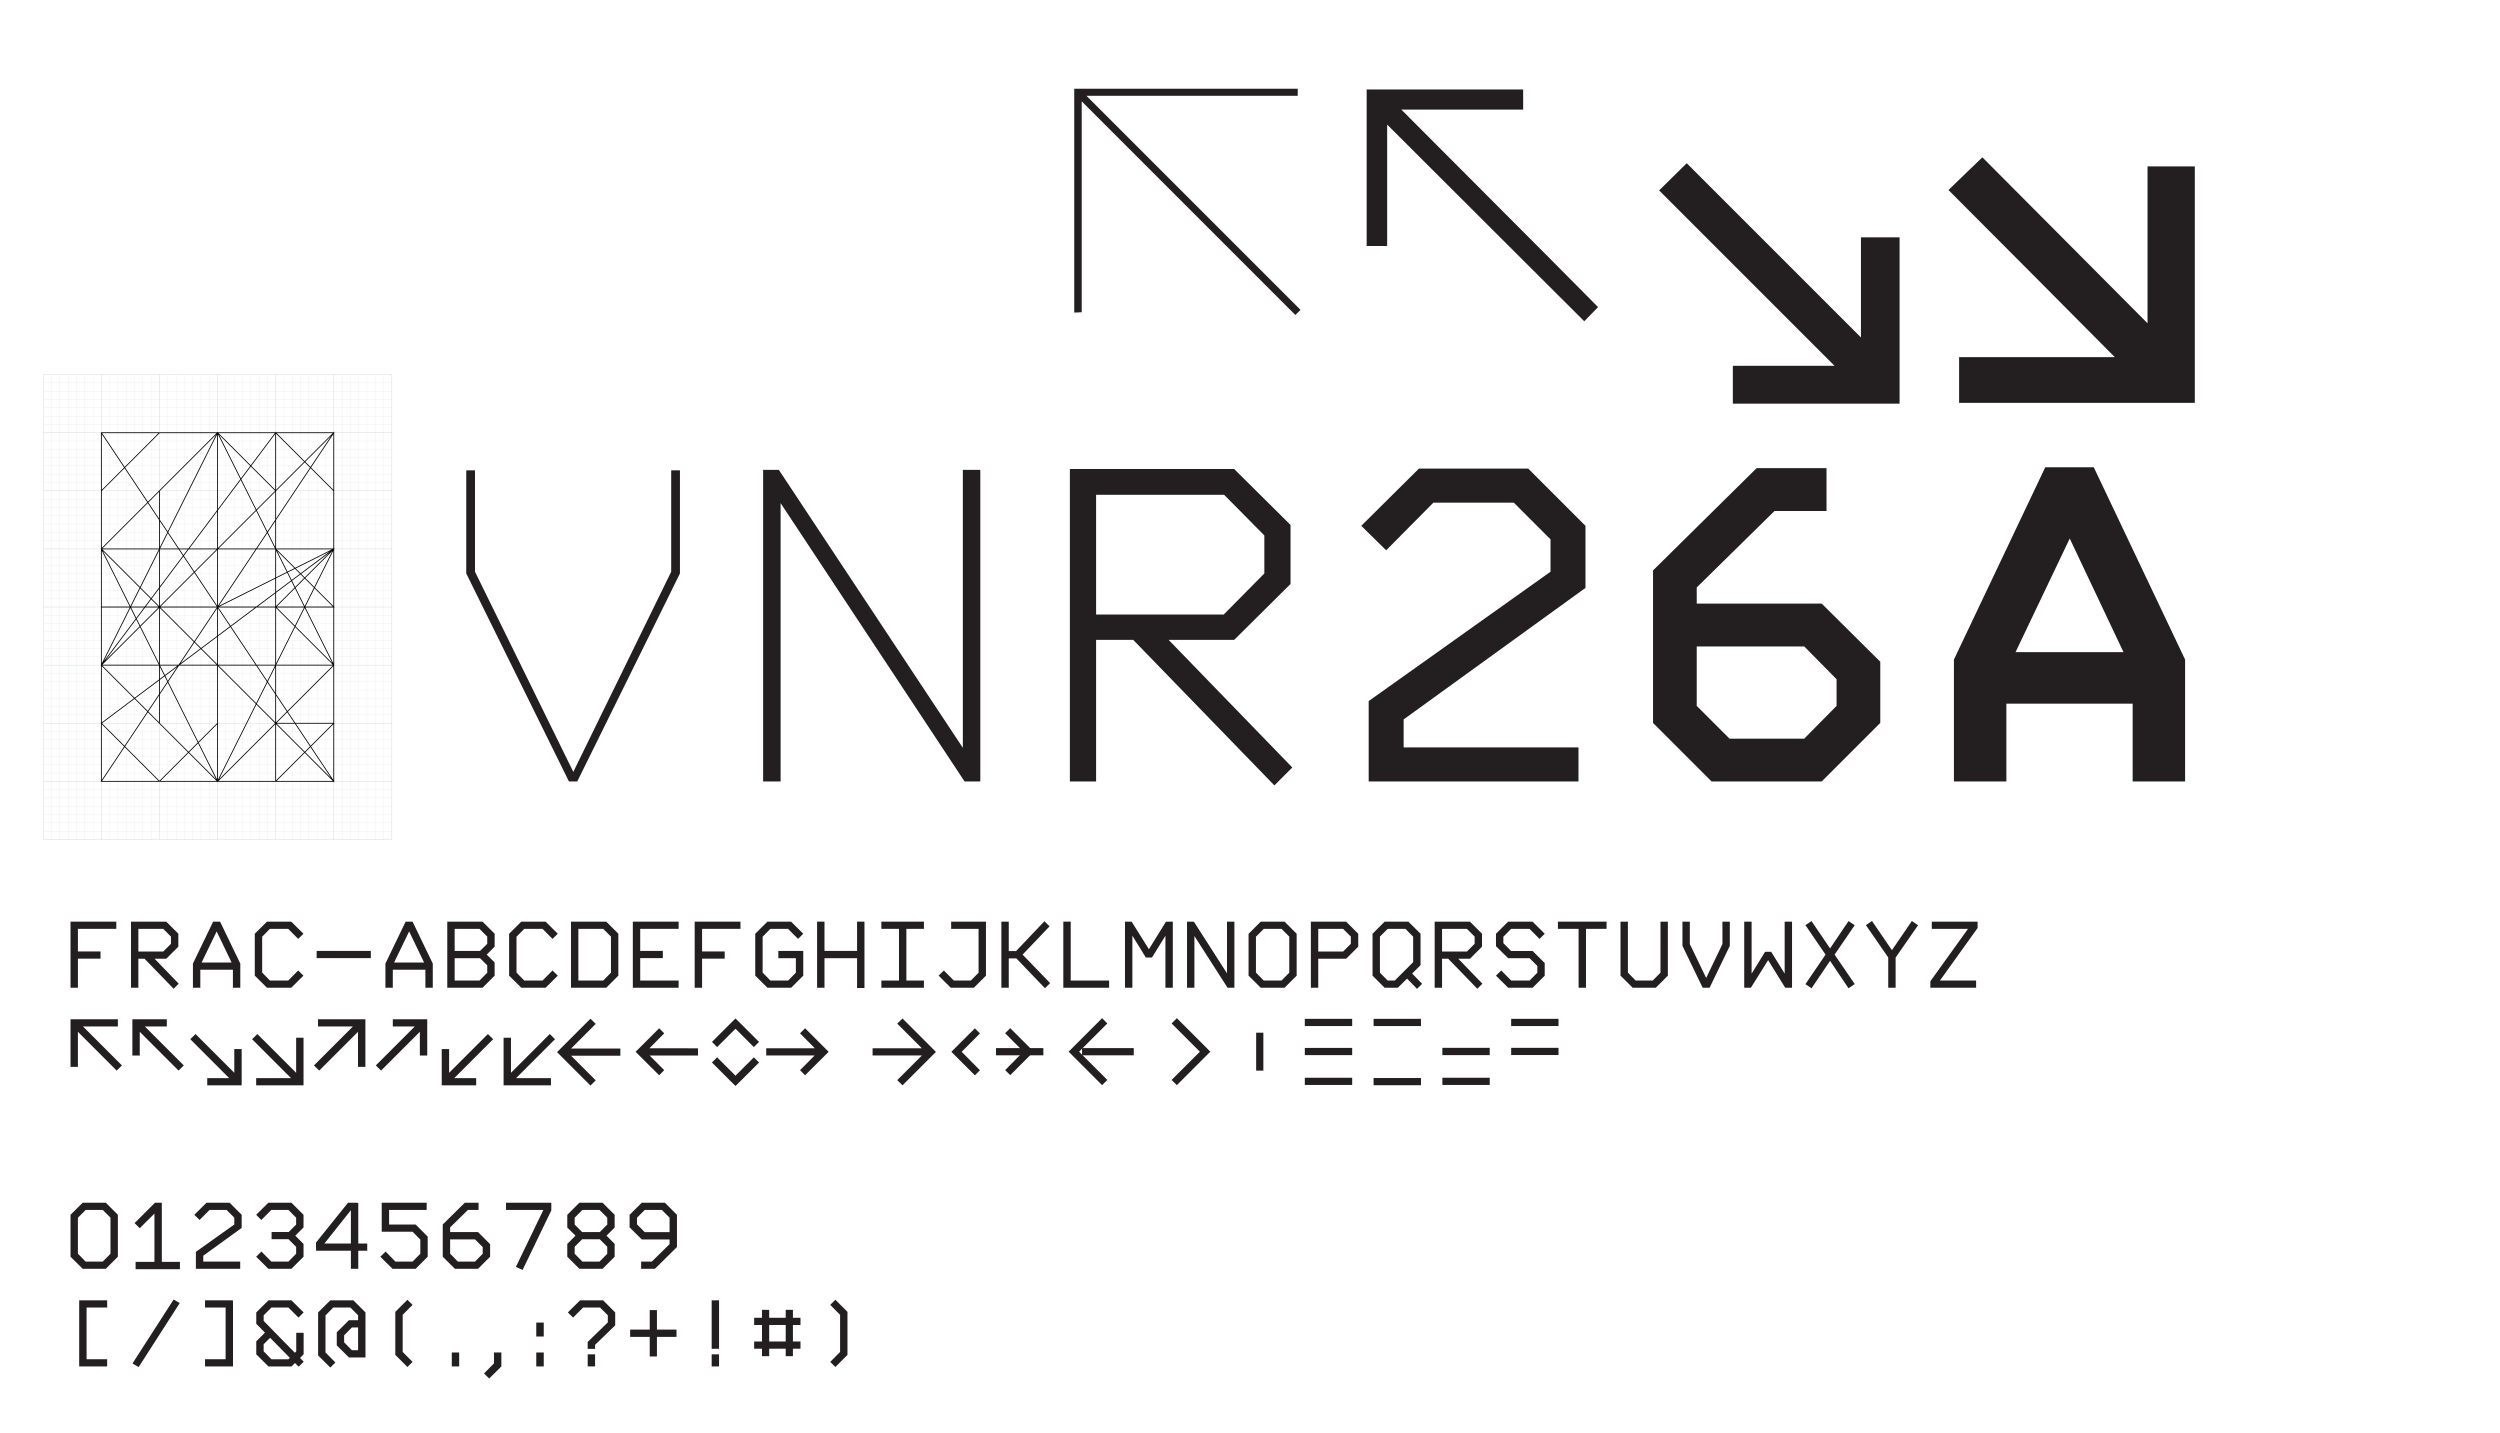 <?xml version="1.0" encoding="utf-8"?>
<!-- Generator: Adobe Illustrator 16.0.0, SVG Export Plug-In . SVG Version: 6.00 Build 0)  -->
<!DOCTYPE svg PUBLIC "-//W3C//DTD SVG 1.1//EN" "http://www.w3.org/Graphics/SVG/1.1/DTD/svg11.dtd">
<svg version="1.1" xmlns="http://www.w3.org/2000/svg" xmlns:xlink="http://www.w3.org/1999/xlink" x="0px" y="0px"
	 width="697.89px" height="399.969px" viewBox="0 0 697.89 399.969" enable-background="new 0 0 697.89 399.969"
	 xml:space="preserve">
<g id="Layer_2">
	<rect fill="#FFFFFF" width="697.89" height="399.969"/>
</g>
<g id="Layer_1">
	<g>
		<path fill="#231F20" d="M187.369,131.297h2.44v28.789l-28.667,58.066h-2.318l-28.667-58.066v-28.789h2.439v28.301l27.447,55.871
			l27.325-55.871V131.297z"/>
	</g>
	<g>
		<path fill="#231F20" d="M268.782,131.175h4.879v86.978h-4.392l-51.357-77.707v77.707h-4.879v-86.978h4.392l51.357,77.585V131.175z
			"/>
	</g>
	<g>
		<path fill="#231F20" d="M355.752,219.251l-39.401-40.623h-10.369v39.524h-7.319v-87.221h45.866l15.736,15.615v16.468
			l-15.736,15.614h-18.297l34.521,35.621L355.752,219.251z M305.982,138.128v33.425h35.62l11.345-11.467v-10.613l-11.222-11.345
			H305.982z"/>
	</g>
	<g>
		<path fill="#231F20" d="M442.596,146.789v17.323l-50.762,36.718v7.808h48.809v9.515h-58.566v-22.446l50.76-36.108v-9.027
			l-10.248-10.247h-22.459l-13.174,13.296l-6.953-6.832l16.102-15.98h30.512L442.596,146.789z"/>
	</g>
	<g>
		<path fill="#231F20" d="M508.543,168.503l16.346,16.225v17.079l-16.346,16.346h-30.74l-16.346-16.346v-42.574l28.91-28.545h19.518
			v11.955h-14.516l-21.715,21.348v4.513H508.543z M473.654,197.049l9.15,9.148h20.859l9.027-9.148v-7.441l-9.027-9.149h-30.01
			V197.049z"/>
	</g>
	<g>
		<path fill="#231F20" d="M584.487,130.443l25.496,53.675v34.034h-14.639v-21.713h-35.254v21.713H545.45v-34.034l25.496-53.675
			H584.487z M592.782,182.044l-15.004-31.717l-15.127,31.717H592.782z"/>
	</g>
	<line fill="none" stroke="#D1D3D4" stroke-width="0.113" x1="109.399" y1="104.574" x2="12.073" y2="104.574"/>
	<path fill="none" stroke="#D1D3D4" stroke-width="0.045" d="M12.073,118.478h97.326 M12.073,116.16h97.326 M12.073,113.843h97.326
		 M12.073,111.526h97.326 M12.073,109.208h97.326 M12.073,106.891h97.326"/>
	<line fill="none" stroke="#D1D3D4" stroke-width="0.113" x1="12.073" y1="120.794" x2="109.399" y2="120.794"/>
	<path fill="none" stroke="#D1D3D4" stroke-width="0.045" d="M12.073,134.698h97.326 M12.073,132.38h97.326 M12.073,130.063h97.326
		 M12.073,127.746h97.326 M12.073,125.428h97.326 M12.073,123.111h97.326"/>
	<line fill="none" stroke="#D1D3D4" stroke-width="0.113" x1="12.073" y1="137.014" x2="109.399" y2="137.014"/>
	<path fill="none" stroke="#D1D3D4" stroke-width="0.045" d="M12.073,150.917h97.326 M12.073,148.601h97.326 M12.073,146.283h97.326
		 M12.073,143.965h97.326 M12.073,141.649h97.326 M12.073,139.332h97.326"/>
	<line fill="none" stroke="#D1D3D4" stroke-width="0.113" x1="12.073" y1="153.234" x2="109.399" y2="153.234"/>
	<path fill="none" stroke="#D1D3D4" stroke-width="0.045" d="M12.073,167.137h97.326 M12.073,164.82h97.326 M12.073,162.504h97.326
		 M12.073,160.186h97.326 M12.073,157.869h97.326 M12.073,155.553h97.326"/>
	<line fill="none" stroke="#D1D3D4" stroke-width="0.113" x1="12.073" y1="169.455" x2="109.399" y2="169.455"/>
	<path fill="none" stroke="#D1D3D4" stroke-width="0.045" d="M12.073,183.358h97.326 M12.073,181.04h97.326 M12.073,178.723h97.326
		 M12.073,176.407h97.326 M12.073,174.089h97.326 M12.073,171.771h97.326"/>
	<line fill="none" stroke="#D1D3D4" stroke-width="0.113" x1="12.073" y1="185.674" x2="109.399" y2="185.674"/>
	<path fill="none" stroke="#D1D3D4" stroke-width="0.045" d="M12.073,199.578h97.326 M12.073,197.261h97.326 M12.073,194.943h97.326
		 M12.073,192.626h97.326 M12.073,190.31h97.326 M12.073,187.992h97.326"/>
	<line fill="none" stroke="#D1D3D4" stroke-width="0.113" x1="12.073" y1="201.896" x2="109.399" y2="201.896"/>
	<path fill="none" stroke="#D1D3D4" stroke-width="0.045" d="M12.073,215.798h97.326 M12.073,213.481h97.326 M12.073,211.164h97.326
		 M12.073,208.846h97.326 M12.073,206.528h97.326 M12.073,204.212h97.326"/>
	<line fill="none" stroke="#D1D3D4" stroke-width="0.113" x1="12.073" y1="218.114" x2="109.399" y2="218.114"/>
	<path fill="none" stroke="#D1D3D4" stroke-width="0.045" d="M12.073,232.033h97.326 M12.073,229.717h97.326 M12.073,227.399h97.326
		 M12.073,225.074h97.326 M12.073,222.748h97.326 M12.073,220.432h97.326"/>
	<path fill="none" stroke="#D1D3D4" stroke-width="0.113" d="M12.073,104.574v129.784 M12.073,234.35h97.326"/>
	<path fill="none" stroke="#D1D3D4" stroke-width="0.045" d="M25.976,104.574v129.784 M23.659,104.574v129.784 M21.343,104.574
		v129.784 M19.024,104.574v129.784 M16.708,104.574v129.784 M14.391,104.574v129.784"/>
	<line fill="none" stroke="#D1D3D4" stroke-width="0.113" x1="28.293" y1="104.574" x2="28.293" y2="234.358"/>
	<path fill="none" stroke="#D1D3D4" stroke-width="0.045" d="M42.197,104.574v129.784 M39.88,104.574v129.784 M37.563,104.574
		v129.784 M35.244,104.574v129.784 M32.928,104.574v129.784 M30.611,104.574v129.784"/>
	<line fill="none" stroke="#D1D3D4" stroke-width="0.113" x1="44.514" y1="104.574" x2="44.514" y2="234.358"/>
	<path fill="none" stroke="#D1D3D4" stroke-width="0.045" d="M58.416,104.574v129.784 M56.099,104.574v129.784 M53.783,104.574
		v129.784 M51.465,104.574v129.784 M49.149,104.574v129.784 M46.832,104.574v129.784"/>
	<line fill="none" stroke="#D1D3D4" stroke-width="0.113" x1="60.734" y1="104.574" x2="60.734" y2="234.358"/>
	<path fill="none" stroke="#D1D3D4" stroke-width="0.045" d="M74.638,104.574v129.784 M72.32,104.574v129.784 M70.003,104.574
		v129.784 M67.686,104.574v129.784 M65.368,104.574v129.784 M63.051,104.574v129.784"/>
	<line fill="none" stroke="#D1D3D4" stroke-width="0.113" x1="76.954" y1="104.574" x2="76.954" y2="234.358"/>
	<path fill="none" stroke="#D1D3D4" stroke-width="0.045" d="M90.856,104.574v129.784 M88.539,104.574v129.784 M86.223,104.574
		v129.784 M83.904,104.574v129.784 M81.589,104.574v129.784 M79.271,104.574v129.784"/>
	<line fill="none" stroke="#D1D3D4" stroke-width="0.113" x1="93.174" y1="104.574" x2="93.174" y2="234.358"/>
	<path fill="none" stroke="#D1D3D4" stroke-width="0.045" d="M107.077,104.574v129.784 M104.759,104.574v129.784 M102.442,104.574
		v129.784 M100.125,104.574v129.784 M97.809,104.574v129.784 M95.491,104.574v129.784"/>
	<line fill="none" stroke="#D1D3D4" stroke-width="0.113" x1="109.393" y1="104.574" x2="109.393" y2="234.358"/>
	<path fill="none" stroke="#000000" stroke-width="0.226" d="M76.956,137.016l-16.221-16.221 M44.516,137.016v64.883
		 M93.177,153.237l-32.441,16.221l32.441,48.662v-32.442l-32.441-64.882l-32.441,64.882l48.662-64.882v97.324 M60.735,201.899
		l-16.219,16.22 M93.177,120.795l-48.661,48.662l48.661,48.662l-16.221-16.22h16.221 M76.956,153.237h16.221l-64.883,48.663
		 M28.294,120.795l32.441,48.662l32.441-48.662v64.882l-32.441,32.442v-97.324l-32.441,32.441l16.222,16.221H28.294 M60.735,218.119
		l-32.441-32.442 M28.294,153.237h48.662l16.221,16.221H76.956 M76.956,169.458l16.221,16.22v16.222l-16.221,16.22h-32.44
		l-16.222-16.22v-16.222l16.222-16.22h16.219H76.956l16.221-16.221v-16.221 M28.294,153.237v-16.221l16.222-16.221h32.44
		l16.221,16.221 M28.294,201.899v16.22h64.883H28.294l64.883-97.324H28.294v32.441v32.44h64.883v-32.44l-32.441,64.882
		l-32.441-64.882"/>
	<g>
		<path fill="#231F20" d="M32.468,259.292H21.747v6.313h6.314v2.011h-6.314v8.118h-2.062v-18.453h12.783V259.292z"/>
		<path fill="#231F20" d="M48.472,276.018l-8.118-8.376h-1.727v8.093h-2.062v-18.453h9.845l3.376,3.376v3.608l-3.376,3.376
			l-0.026-0.025v0.025h-3.222l6.727,6.959L48.472,276.018z M38.627,259.292v6.34h6.933l2.165-2.165v-2.01l-2.165-2.165H38.627z"/>
		<path fill="#231F20" d="M67.079,268.982v6.752h-2.062v-5.025h-9.098v5.025h-2.062v-6.752l5.644-11.701h1.933L67.079,268.982z
			 M60.481,260.014l-4.201,8.685h8.376L60.481,260.014z"/>
		<path fill="#231F20" d="M80.454,273.725l2.783-2.81l1.469,1.443l-3.402,3.376h-6.778l-3.402-3.376v-11.701l3.376-3.35v-0.026
			h6.804l3.402,3.376l-1.469,1.443l-2.783-2.809h-5.103l-2.165,2.19v10.025l2.165,2.217H80.454z"/>
		<path fill="#231F20" d="M88.392,267.462v-2.011h15.128v2.011H88.392z"/>
		<path fill="#231F20" d="M120.813,268.982v6.752h-2.062v-5.025h-9.098v5.025h-2.062v-6.752l5.644-11.701h1.933L120.813,268.982z
			 M114.215,260.014l-4.201,8.685h8.376L114.215,260.014z"/>
		<path fill="#231F20" d="M138.08,260.657v3.608l-2.216,2.217l2.216,2.19v3.686l-3.376,3.376l-0.026-0.025v0.025h-9.819v-18.453
			h9.845L138.08,260.657z M133.853,259.292h-6.933v6.159h7.087l2.01-1.984v-2.01L133.853,259.292z M133.853,273.725l2.165-2.191
			v-2.036l-2.01-2.01h-7.087v6.237H133.853z"/>
		<path fill="#231F20" d="M151.455,273.725l2.783-2.81l1.469,1.443l-3.402,3.376h-6.778l-3.402-3.376v-11.701l3.376-3.35v-0.026
			h6.804l3.402,3.376l-1.469,1.443l-2.783-2.809h-5.103l-2.165,2.19v10.025l2.165,2.217H151.455z"/>
		<path fill="#231F20" d="M169.238,257.281l3.376,3.376v11.701l-3.376,3.376h-9.845v-18.453H169.238z M161.455,259.292v14.433h6.933
			l2.165-2.191v-10.076l-2.165-2.165H161.455z"/>
		<path fill="#231F20" d="M189.442,259.292h-10.721v6.159h6.314v2.011h-6.314v6.263h10.721v2.01h-12.783v-18.453h12.783V259.292z"/>
		<path fill="#231F20" d="M206.709,259.292h-10.721v6.313h6.314v2.011h-6.314v8.118h-2.062v-18.453h12.783V259.292z"/>
		<path fill="#231F20" d="M217.276,267.487v-2.036h6.958v6.907l-3.376,3.376h-6.624l-3.402-3.376v-11.701l3.376-3.35v-0.026h6.623
			l3.402,3.376l-1.443,1.443l-2.809-2.809h-4.923l-2.165,2.19v10.025l2.165,2.217h4.948l2.165-2.191v-4.046H217.276z"/>
		<path fill="#231F20" d="M239.259,257.281h2.062v18.53h-2.062v-8.324h-9.098v8.247h-2.062v-18.453h2.062v8.17h9.098V257.281z"/>
		<path fill="#231F20" d="M257.917,259.292h-4.897v14.433h4.897v2.01h-11.881v-2.01h4.922v-14.433h-4.922v-2.011h11.881V259.292z"/>
		<path fill="#231F20" d="M265.52,257.281h9.716v15.077l-3.376,3.376h-6.443l-3.402-3.376l1.469-1.443l2.784,2.81h4.742l2.165-2.191
			v-12.241h-7.654V257.281z"/>
		<path fill="#231F20" d="M291.704,275.863l-7.989-8.324h-2.113v8.195h-2.062v-18.453h2.062v8.222h2.036l7.912-8.324l1.443,1.417
			l-7.525,7.887l7.68,7.963L291.704,275.863z"/>
		<path fill="#231F20" d="M298.894,273.725h10.721v2.01h-12.783v-18.453h2.062V273.725z"/>
		<path fill="#231F20" d="M325.491,257.281h1.907v18.453h-2.062v-14.51l-3.763,6.082h-1.701l-3.763-6.107v14.535h-2.062v-18.453
			h1.855l4.819,7.706L325.491,257.281z"/>
		<path fill="#231F20" d="M342.525,257.281h2.062v18.453h-1.907l-9.252-14.433v14.433h-2.062v-18.453h1.907l9.252,14.433V257.281z"
			/>
		<path fill="#231F20" d="M358.592,257.281l3.376,3.376v11.701l-3.376,3.376h-6.649l-3.376-3.351h-0.025v-11.727h0.025l3.376-3.376
			H358.592z M350.603,271.508l2.165,2.217h4.974l2.165-2.191v-10.076l-2.165-2.165h-4.948l-2.19,2.19V271.508z"/>
		<path fill="#231F20" d="M375.781,257.281l3.376,3.376v3.608l-3.376,3.376l-0.026-0.025v0.025h-7.757v8.093h-2.062v-18.453H375.781
			z M374.931,265.632l2.165-2.165v-2.01l-2.165-2.165h-6.933v6.34H374.931z"/>
		<path fill="#231F20" d="M396.991,274.626l-1.418,1.418l-2.783-2.861l-2.577,2.552h-3.686l-3.376-3.376v-11.701l3.376-3.376h6.623
			l3.402,3.376v8.789h-0.025l-2.32,2.319L396.991,274.626z M385.213,271.533l2.165,2.191h1.984l5.129-5.129v-7.113l-2.165-2.19
			h-4.948l-2.165,2.165V271.533z"/>
		<path fill="#231F20" d="M412.402,276.018l-8.118-8.376h-1.727v8.093h-2.062v-18.453h9.845l3.376,3.376v3.608l-3.376,3.376
			l-0.026-0.025v0.025h-3.221l6.727,6.959L412.402,276.018z M402.558,259.292v6.34h6.933l2.165-2.165v-2.01l-2.165-2.165H402.558z"
			/>
		<path fill="#231F20" d="M427.84,265.478l3.351,3.35h0.025v3.531l-3.376,3.376h-6.83l-3.401-3.376l1.469-1.443l2.783,2.81h5.129
			l2.165-2.191v-1.881l-2.165-2.165h-5.979l-3.401-3.351l0.025-0.025h-0.025v-3.454l3.401-3.376h6.805l3.401,3.376l-1.443,1.443
			l-2.809-2.809h-5.129l-2.165,2.19v1.804l2.165,2.191H427.84z"/>
		<path fill="#231F20" d="M448.483,257.281v2.011h-5.747v16.442h-2.062v-16.442h-5.772v-2.011H448.483z"/>
		<path fill="#231F20" d="M463.533,257.281h2.062v15.077l-3.376,3.376h-6.443l-3.401-3.376v-15.077h2.062v14.227l2.165,2.217h4.768
			l2.165-2.191V257.281z"/>
		<path fill="#231F20" d="M480.826,257.281h2.062v6.753l-5.645,11.7h-1.933l-5.644-11.7v-6.753h2.062v6.263l4.562,9.459l4.536-9.459
			V257.281z"/>
		<path fill="#231F20" d="M498.196,257.281h2.062v18.453h-1.907l-4.768-7.706l-4.819,7.706h-1.855v-18.453h2.062v14.51l3.763-6.082
			h1.701l3.763,6.082V257.281z"/>
		<path fill="#231F20" d="M517.756,258.287l-5.618,8.195l5.618,8.221l-1.727,1.186l-5.154-7.654l-5.18,7.654l-1.701-1.159
			l5.618-8.247l-5.618-8.222l1.701-1.134l5.18,7.629l5.154-7.629L517.756,258.287z"/>
		<path fill="#231F20" d="M535.436,258.287l-6.263,9.02v8.428h-2.062v-8.453l-6.237-9.021l1.701-1.159l5.567,8.144l5.566-8.144
			L535.436,258.287z"/>
		<path fill="#231F20" d="M552.059,259.06l-10.515,14.665h10.103v2.01h-12.783v-1.804l10.515-14.639h-10.103v-2.011h12.783V259.06z"
			/>
	</g>
	<g>
		<path fill="#231F20" d="M34.04,297.419l-1.469,1.443l-10.824-10.825v9.794h-2.062v-13.299h13.221v2.011h-9.742L34.04,297.419z"/>
		<path fill="#231F20" d="M51.307,297.419l-1.469,1.443l-10.824-10.825v6.624h-2.062v-10.025h0.026v-0.104h9.587v2.011h-6.134
			L51.307,297.419z"/>
		<path fill="#231F20" d="M67.465,292.856v10h-0.026v0.129h-9.587v-2.01h6.134L53.11,290.1l1.469-1.443l10.825,10.824v-6.624H67.465
			z"/>
		<path fill="#231F20" d="M82.671,289.687h2.062v13.299H71.511v-2.01h9.742L70.377,290.1l1.469-1.443l10.825,10.824V289.687z"/>
		<path fill="#231F20" d="M88.778,284.532h13.221v13.299h-2.062v-9.794l-10.825,10.825l-1.469-1.443l10.876-10.876h-9.742V284.532z"
			/>
		<path fill="#231F20" d="M119.24,284.636h0.026v10.025h-2.062v-6.624l-10.825,10.825l-1.469-1.443l10.876-10.876h-6.134v-2.011
			h9.587V284.636z"/>
		<path fill="#231F20" d="M137.667,290.1l-10.875,10.876h6.134v2.01h-9.587v-0.129h-0.026v-10h2.062v6.624l10.824-10.824
			L137.667,290.1z"/>
		<path fill="#231F20" d="M154.934,290.1l-10.875,10.876h9.742v2.01h-13.221v-13.299h2.062v9.794l10.824-10.824L154.934,290.1z"/>
		<path fill="#231F20" d="M173.18,292.702v2.011h-13.762l6.881,6.881l-1.469,1.443l-9.33-9.33l9.33-9.329l1.469,1.443l-6.881,6.881
			H173.18z"/>
	</g>
	<g>
		<path fill="#231F20" d="M194.853,292.638v2.011h-13.504l4.072,4.098l-1.417,1.417l-6.572-6.546l6.572-6.572l1.417,1.418
			l-4.149,4.175H194.853z"/>
	</g>
	<g>
		<path fill="#231F20" d="M200.188,292.303l-1.443-1.443l5.129-5.129l1.443-1.417l1.443,1.417l5.129,5.129l-1.443,1.443
			l-5.129-5.129L200.188,292.303z M210.445,295.163l1.443,1.443l-5.129,5.129l-1.443,1.418l-1.443-1.418l-5.129-5.129l1.443-1.443
			l5.128,5.129L210.445,295.163z"/>
		<path fill="#231F20" d="M231.319,293.617l-6.572,6.546l-1.417-1.417l4.072-4.098h-13.505v-2.011h13.582l-4.149-4.175l1.417-1.418
			L231.319,293.617z"/>
		<path fill="#231F20" d="M251.937,284.313l9.33,9.329l-9.33,9.33l-1.469-1.443l6.881-6.881h-13.762v-2.011h13.762l-6.881-6.881
			L251.937,284.313z"/>
		<path fill="#231F20" d="M273.56,288.488l-5.103,5.129l5.103,5.154l-1.417,1.418l-6.572-6.572l1.443-1.443l5.129-5.103
			L273.56,288.488z"/>
	</g>
	<g>
		<g>
			<path fill="#231F20" d="M421.849,286.427v-2.011h13.221v2.011H421.849z M421.849,294.519v-2.01h13.221v2.01H421.849z"/>
		</g>
		<g>
			<path fill="#231F20" d="M402.647,294.545v-2.036h13.222v2.036H402.647z M402.647,300.859h13.222v2.01h-13.222V300.859z"/>
		</g>
		<g>
			<path fill="#231F20" d="M383.448,286.427v-2.011h13.221v2.011H383.448z M383.448,300.937h13.221v2.01h-13.221V300.937z"/>
		</g>
		<g>
			<path fill="#231F20" d="M364.247,286.427v-2.011h13.222v2.011H364.247z M364.247,294.545v-2.011h13.222v2.011H364.247z
				 M364.247,300.859h13.222v2.01h-13.222V300.859z"/>
		</g>
		<g>
			<path fill="#231F20" d="M350.666,298.874v-10.592h2.011v10.592H350.666z"/>
		</g>
		<g>
			<path fill="#231F20" d="M337.857,293.565v0.025l-9.329,9.33l-1.469-1.443l7.886-7.887l-7.886-7.886l1.469-1.469L337.857,293.565z
				"/>
		</g>
		<g>
			<path fill="#231F20" d="M302.06,294.597v-2.011h14.433v2.011H302.06z"/>
		</g>
		<g>
			<path fill="#231F20" d="M309.121,285.705l-7.886,7.886l7.886,7.887l-1.469,1.443l-9.33-9.33l0.026-0.025h-0.026l9.33-9.329
				L309.121,285.705z"/>
		</g>
		<g>
			<path fill="#231F20" d="M282.01,300.138l-1.417-1.418l5.103-5.154l-5.103-5.129l1.417-1.417l6.572,6.546L282.01,300.138z"/>
		</g>
		<g>
			<path fill="#231F20" d="M278.04,294.597v-2.011h13.221v2.011H278.04z"/>
		</g>
	</g>
	<g>
		<path fill="#231F20" d="M29.53,335.743l3.376,3.376v11.701l-3.376,3.376h-6.443l-3.402-3.376v-11.701l3.402-3.376H29.53z
			 M21.747,349.97l2.165,2.217h4.768l2.165-2.191v-10.076l-2.165-2.165h-4.768l-2.165,2.19V349.97z"/>
		<path fill="#231F20" d="M45.173,352.264h5.052v2.036H37.854v-2.036h5.257v-13.479l-4.098,4.072l-1.443-1.417l5.696-5.696h1.907
			l-0.025,0.232h0.025V352.264z"/>
		<path fill="#231F20" d="M67.465,339.119v3.66l-10.721,7.758v1.649h10.309v2.01H54.683v-4.742l10.721-7.628v-1.907l-2.165-2.165
			h-4.742l-2.783,2.809l-1.469-1.443l3.402-3.376h6.443L67.465,339.119z"/>
		<path fill="#231F20" d="M84.732,339.119v3.531l-2.293,2.294l2.293,2.319v3.557l-3.376,3.376h-6.443l-3.402-3.376l1.469-1.443
			l2.783,2.81h4.742l2.165-2.191v-1.933l-2.139-2.139h-4.716v-2.011h4.793l2.062-2.062v-1.933l-2.165-2.165h-4.768l-2.783,2.809
			l-1.443-1.443l3.402-3.376h6.443L84.732,339.119z"/>
		<path fill="#231F20" d="M102.515,347.135v2.01h-2.5v5.052h-2.062v-5.052h-9.716v-0.772h-0.026v-1.495l8.943-11.134h2.603v0.077
			h0.258v11.314H102.515z M90.556,347.135h7.396v-9.304L90.556,347.135z"/>
		<path fill="#231F20" d="M116.019,341.826l3.376,3.376v5.618l-3.376,3.376h-6.443l-3.402-3.376l1.469-1.443l2.757,2.81h4.768
			l2.165-2.191v-3.969l-2.165-2.19h-8.608v-8.093h12.551v2.011h-10.489v4.072H116.019z"/>
		<path fill="#231F20" d="M133.44,343.939l3.376,3.376v3.505l-3.376,3.376h-6.443l-3.402-3.376v-8.994l6.16-6.083h3.84v2.011h-2.964
			l-4.974,4.871v1.314H133.44z M125.658,349.97l2.165,2.217h4.768l2.165-2.191v-1.855l-2.165-2.165h-6.933V349.97z"/>
		<path fill="#231F20" d="M141.249,335.743h12.654v2.14l-8.015,16.623l-1.881-0.825l7.68-15.927h-10.438V335.743z"/>
		<path fill="#231F20" d="M171.583,339.119v3.557l-2.268,2.269l2.268,2.294v3.582l-3.376,3.376h-6.443v-0.025l-0.025,0.025
			l-3.376-3.376v-3.582l2.294-2.294l-2.294-2.269v-3.582h0.026l3.351-3.351l0.025,0.026v-0.026h6.443L171.583,339.119z
			 M162.588,337.754l-2.165,2.165v1.933l2.087,2.088h4.922l2.088-2.088v-1.933l-2.165-2.165H162.588z M160.423,349.995l2.165,2.191
			h4.768l2.165-2.191v-1.958l-2.088-2.088h-4.922l-2.087,2.088V349.995z"/>
		<path fill="#231F20" d="M185.602,335.743l3.376,3.376v8.995l-6.16,6.082h-3.84v-2.01h2.964l4.974-4.871v-1.314h-7.758
			l-3.402-3.376v-3.506l3.402-3.376H185.602z M179.983,343.965h6.933v-4.046l-2.165-2.165h-4.768l-2.165,2.19v1.83L179.983,343.965z
			"/>
	</g>
	<g>
		<path fill="#231F20" d="M29.916,365.005h-5.747v14.433h5.747v2.01h-7.809v-18.453h7.809V365.005z"/>
		<path fill="#231F20" d="M38.704,381.628l-1.727-1.005l11.495-17.86l1.701,1.005L38.704,381.628z"/>
		<path fill="#231F20" d="M65.017,363.304h0.026v18.144h-7.809v-2.01h5.747v-14.433h-5.747v-2.011h7.783V363.304z"/>
		<path fill="#231F20" d="M84.784,380.133l-1.417,1.392l-1.031-1.03l-0.954,0.953h-6.443l-3.402-3.376v-3.634l2.423-2.423
			l-2.423-2.474v-3.171l3.402-3.376h6.443v0.026l3.376,3.35l-1.443,1.443l-2.809-2.809h-4.742l-2.165,2.19v1.546l8.711,8.892
			l0.387-0.387v-5.18h2.062v6.005l-1.005,1.005L84.784,380.133z M73.599,377.221l2.165,2.217h4.768l0.387-0.387l-5.516-5.593
			l-1.804,1.804V377.221z"/>
		<path fill="#231F20" d="M98.649,362.994l3.376,3.376v12.577h-4.613l-3.402-3.376v-3.66l3.402-3.376h2.552v-1.365l-2.165-2.165
			H93.03l-2.165,2.19v10.36l2.757,2.783l-1.417,1.418l-3.402-3.376V366.37l3.402-3.376H98.649z M98.21,376.911h1.753v-6.34h-1.727
			l-2.165,2.19v1.959L98.21,376.911z"/>
		<path fill="#231F20" d="M112.411,367.041v10.36l2.758,2.783l-1.443,1.417l-3.376-3.376v-12.01l3.376-3.376l1.443,1.417
			L112.411,367.041z"/>
		<path fill="#231F20" d="M128.183,381.447h-2.062v-3.892h2.062V381.447z"/>
		<path fill="#231F20" d="M137.898,377.556h2.062v3.892l-3.402,3.376l-1.443-1.417l2.783-2.81V377.556z"/>
		<path fill="#231F20" d="M151.79,373.097h-2.087v-3.892h2.087V373.097z M151.79,381.447h-2.087v-3.892h2.087V381.447z"/>
		<path fill="#231F20" d="M171.737,366.37v3.608l-5.618,5.438v1.134h-2.062v-1.934l5.619-5.463v-1.984l-2.165-2.165h-4.742
			l-2.783,2.809l-1.469-1.443l3.402-3.376h6.443L171.737,366.37z M164.057,381.447v-3.376h2.062v3.376H164.057z"/>
		<path fill="#231F20" d="M188.849,371.164v2.036h-5.463v5.464h-2.01V373.2h-5.464v-2.036h5.464v-5.438h2.01v5.438H188.849z"/>
		<path fill="#231F20" d="M198.668,376.524v-13.53h2.062v13.53H198.668z M200.729,381.447h-2.062v-3.376h2.062V381.447z"/>
		<path fill="#231F20" d="M223.46,369.876h-2.113v4.613h2.113v2.01h-2.113v2.088h-2.01v-2.088h-4.613v2.088h-2.01v-2.088h-2.19
			v-2.01h2.19v-4.613h-2.19v-2.011h2.19v-2.216h2.01v2.216h4.613v-2.216h2.01v2.216h2.113V369.876z M219.337,374.489v-4.613h-4.613
			v4.613H219.337z"/>
		<path fill="#231F20" d="M233.202,362.84l3.376,3.376v12.01l-3.376,3.376l-1.443-1.417l2.758-2.783v-10.36l-2.758-2.784
			L233.202,362.84z"/>
	</g>
</g>
<g id="Layer_3">
	<path fill="#231F20" d="M612.697,112.464V46.442h-13.202V90.24L553.387,43.91l-9.462,9.136
		c15.405,15.405,31.14,31.25,46.438,46.656h-43.469v12.763H612.697z M530.281,112.685V66.25h-10.785v27.951l-48.637-48.64
		l-7.705,7.592l48.969,48.969h-28.389v10.562H530.281z M446.107,85.728c-18.268-18.487-36.645-36.753-54.911-55.131h34.003v-5.615
		h-43.687v43.687h5.721V34.776l55.022,54.912L446.107,85.728z M363.039,86.499l-59.753-59.756h58.984v-1.979h-62.393v62.502
		l2.09-0.108V28.285l59.641,59.644L363.039,86.499z"/>
</g>
<g id="Layer_4" display="none">
	<g display="inline">
		<rect x="40.066" y="37.961" fill-rule="evenodd" clip-rule="evenodd" fill="#FFFFFF" width="2.406" height="2.301"/>
		
			<rect x="40.066" y="37.961" fill="none" stroke="#231F20" stroke-width="0.342" stroke-miterlimit="10" width="2.406" height="2.301"/>
		<rect x="51.752" y="37.961" fill-rule="evenodd" clip-rule="evenodd" fill="#FFFFFF" width="2.406" height="2.301"/>
		
			<rect x="51.753" y="37.961" fill="none" stroke="#231F20" stroke-width="0.342" stroke-miterlimit="10" width="2.405" height="2.301"/>
		<rect x="63.439" y="37.961" fill-rule="evenodd" clip-rule="evenodd" fill="#FFFFFF" width="2.406" height="2.301"/>
		
			<rect x="63.439" y="37.961" fill="none" stroke="#231F20" stroke-width="0.342" stroke-miterlimit="10" width="2.406" height="2.301"/>
		<rect x="40.066" y="60.589" fill-rule="evenodd" clip-rule="evenodd" fill="#FFFFFF" width="2.406" height="2.301"/>
		
			<rect x="40.066" y="60.589" fill="none" stroke="#231F20" stroke-width="0.342" stroke-miterlimit="10" width="2.406" height="2.301"/>
		<rect x="51.752" y="60.589" fill-rule="evenodd" clip-rule="evenodd" fill="#FFFFFF" width="2.406" height="2.301"/>
		
			<rect x="51.753" y="60.589" fill="none" stroke="#231F20" stroke-width="0.342" stroke-miterlimit="10" width="2.405" height="2.301"/>
		<rect x="63.439" y="60.589" fill-rule="evenodd" clip-rule="evenodd" fill="#FFFFFF" width="2.406" height="2.301"/>
		
			<rect x="63.439" y="60.589" fill="none" stroke="#231F20" stroke-width="0.342" stroke-miterlimit="10" width="2.406" height="2.301"/>
		<rect x="28.38" y="71.903" fill-rule="evenodd" clip-rule="evenodd" fill="#FFFFFF" width="2.406" height="2.301"/>
		
			<rect x="28.38" y="71.903" fill="none" stroke="#231F20" stroke-width="0.342" stroke-miterlimit="10" width="2.406" height="2.301"/>
		<rect x="75.125" y="71.903" fill-rule="evenodd" clip-rule="evenodd" fill="#FFFFFF" width="2.406" height="2.301"/>
		
			<rect x="75.125" y="71.903" fill="none" stroke="#231F20" stroke-width="0.342" stroke-miterlimit="10" width="2.406" height="2.301"/>
		<polyline fill="none" stroke="#231F20" stroke-width="0.345" stroke-miterlimit="10" points="76.192,84.341 76.192,61.642 
			52.893,16.696 29.593,61.792 		"/>
		<polyline fill="none" stroke="#231F20" stroke-width="0.345" stroke-miterlimit="10" points="29.442,84.19 29.593,61.792 
			76.193,61.792 		"/>
		<polyline fill="none" stroke="#231F20" stroke-width="0.345" stroke-miterlimit="10" points="158.178,84.341 158.178,61.642 
			134.625,16.696 111.578,61.792 		"/>
		<polyline fill="none" stroke="#231F20" stroke-width="0.345" stroke-miterlimit="10" points="111.428,84.19 111.577,61.792 
			158.177,61.792 		"/>
		<rect x="16.693" y="15.332" fill-rule="evenodd" clip-rule="evenodd" fill="#FFFFFF" width="2.406" height="2.301"/>
		
			<rect x="16.694" y="15.333" fill="none" stroke="#231F20" stroke-width="0.342" stroke-miterlimit="10" width="2.405" height="2.299"/>
		<rect x="28.38" y="15.332" fill-rule="evenodd" clip-rule="evenodd" fill="#FFFFFF" width="2.406" height="2.301"/>
		
			<rect x="28.38" y="15.333" fill="none" stroke="#231F20" stroke-width="0.342" stroke-miterlimit="10" width="2.406" height="2.299"/>
		<rect x="40.066" y="15.332" fill-rule="evenodd" clip-rule="evenodd" fill="#FFFFFF" width="2.406" height="2.301"/>
		
			<rect x="40.066" y="15.333" fill="none" stroke="#231F20" stroke-width="0.342" stroke-miterlimit="10" width="2.406" height="2.299"/>
		<rect x="51.752" y="15.332" fill-rule="evenodd" clip-rule="evenodd" fill="#FFFFFF" width="2.406" height="2.301"/>
		
			<rect x="51.753" y="15.333" fill="none" stroke="#231F20" stroke-width="0.342" stroke-miterlimit="10" width="2.405" height="2.299"/>
		<rect x="63.439" y="15.332" fill-rule="evenodd" clip-rule="evenodd" fill="#FFFFFF" width="2.406" height="2.301"/>
		
			<rect x="63.439" y="15.333" fill="none" stroke="#231F20" stroke-width="0.342" stroke-miterlimit="10" width="2.406" height="2.299"/>
		<rect x="75.125" y="15.332" fill-rule="evenodd" clip-rule="evenodd" fill="#FFFFFF" width="2.406" height="2.301"/>
		
			<rect x="75.125" y="15.333" fill="none" stroke="#231F20" stroke-width="0.342" stroke-miterlimit="10" width="2.406" height="2.299"/>
		<rect x="86.811" y="15.332" fill-rule="evenodd" clip-rule="evenodd" fill="#FFFFFF" width="2.406" height="2.301"/>
		
			<rect x="86.811" y="15.333" fill="none" stroke="#231F20" stroke-width="0.342" stroke-miterlimit="10" width="2.406" height="2.299"/>
		<rect x="16.693" y="26.646" fill-rule="evenodd" clip-rule="evenodd" fill="#FFFFFF" width="2.406" height="2.301"/>
		
			<rect x="16.694" y="26.646" fill="none" stroke="#231F20" stroke-width="0.342" stroke-miterlimit="10" width="2.405" height="2.301"/>
		<rect x="28.38" y="26.646" fill-rule="evenodd" clip-rule="evenodd" fill="#FFFFFF" width="2.406" height="2.301"/>
		
			<rect x="28.38" y="26.646" fill="none" stroke="#231F20" stroke-width="0.342" stroke-miterlimit="10" width="2.406" height="2.301"/>
		<rect x="40.066" y="26.646" fill-rule="evenodd" clip-rule="evenodd" fill="#FFFFFF" width="2.406" height="2.301"/>
		
			<rect x="40.066" y="26.646" fill="none" stroke="#231F20" stroke-width="0.342" stroke-miterlimit="10" width="2.406" height="2.301"/>
		<rect x="51.752" y="26.646" fill-rule="evenodd" clip-rule="evenodd" fill="#FFFFFF" width="2.406" height="2.301"/>
		
			<rect x="51.753" y="26.646" fill="none" stroke="#231F20" stroke-width="0.342" stroke-miterlimit="10" width="2.405" height="2.301"/>
		<rect x="63.439" y="26.646" fill-rule="evenodd" clip-rule="evenodd" fill="#FFFFFF" width="2.406" height="2.301"/>
		
			<rect x="63.439" y="26.646" fill="none" stroke="#231F20" stroke-width="0.342" stroke-miterlimit="10" width="2.406" height="2.301"/>
		<rect x="75.125" y="26.646" fill-rule="evenodd" clip-rule="evenodd" fill="#FFFFFF" width="2.406" height="2.301"/>
		
			<rect x="75.125" y="26.646" fill="none" stroke="#231F20" stroke-width="0.342" stroke-miterlimit="10" width="2.406" height="2.301"/>
		<rect x="86.811" y="26.646" fill-rule="evenodd" clip-rule="evenodd" fill="#FFFFFF" width="2.406" height="2.301"/>
		
			<rect x="86.811" y="26.646" fill="none" stroke="#231F20" stroke-width="0.342" stroke-miterlimit="10" width="2.406" height="2.301"/>
		<rect x="16.693" y="37.961" fill-rule="evenodd" clip-rule="evenodd" fill="#FFFFFF" width="2.406" height="2.301"/>
		
			<rect x="16.694" y="37.961" fill="none" stroke="#231F20" stroke-width="0.342" stroke-miterlimit="10" width="2.405" height="2.301"/>
		<rect x="28.38" y="37.961" fill-rule="evenodd" clip-rule="evenodd" fill="#FFFFFF" width="2.406" height="2.301"/>
		
			<rect x="28.38" y="37.961" fill="none" stroke="#231F20" stroke-width="0.342" stroke-miterlimit="10" width="2.406" height="2.301"/>
		<rect x="75.125" y="37.961" fill-rule="evenodd" clip-rule="evenodd" fill="#FFFFFF" width="2.406" height="2.301"/>
		
			<rect x="75.125" y="37.961" fill="none" stroke="#231F20" stroke-width="0.342" stroke-miterlimit="10" width="2.406" height="2.301"/>
		<rect x="86.811" y="37.961" fill-rule="evenodd" clip-rule="evenodd" fill="#FFFFFF" width="2.406" height="2.301"/>
		
			<rect x="86.811" y="37.961" fill="none" stroke="#231F20" stroke-width="0.342" stroke-miterlimit="10" width="2.406" height="2.301"/>
		<rect x="16.693" y="49.274" fill-rule="evenodd" clip-rule="evenodd" fill="#FFFFFF" width="2.406" height="2.301"/>
		
			<rect x="16.694" y="49.276" fill="none" stroke="#231F20" stroke-width="0.342" stroke-miterlimit="10" width="2.405" height="2.299"/>
		<rect x="28.38" y="49.274" fill-rule="evenodd" clip-rule="evenodd" fill="#FFFFFF" width="2.406" height="2.301"/>
		
			<rect x="28.38" y="49.276" fill="none" stroke="#231F20" stroke-width="0.342" stroke-miterlimit="10" width="2.406" height="2.299"/>
		<rect x="40.066" y="49.274" fill-rule="evenodd" clip-rule="evenodd" fill="#FFFFFF" width="2.406" height="2.301"/>
		
			<rect x="40.066" y="49.276" fill="none" stroke="#231F20" stroke-width="0.342" stroke-miterlimit="10" width="2.406" height="2.299"/>
		<rect x="51.752" y="49.274" fill-rule="evenodd" clip-rule="evenodd" fill="#FFFFFF" width="2.406" height="2.301"/>
		
			<rect x="51.753" y="49.276" fill="none" stroke="#231F20" stroke-width="0.342" stroke-miterlimit="10" width="2.405" height="2.299"/>
		<rect x="63.439" y="49.274" fill-rule="evenodd" clip-rule="evenodd" fill="#FFFFFF" width="2.406" height="2.301"/>
		
			<rect x="63.439" y="49.276" fill="none" stroke="#231F20" stroke-width="0.342" stroke-miterlimit="10" width="2.406" height="2.299"/>
		<rect x="75.125" y="49.274" fill-rule="evenodd" clip-rule="evenodd" fill="#FFFFFF" width="2.406" height="2.301"/>
		
			<rect x="75.125" y="49.276" fill="none" stroke="#231F20" stroke-width="0.342" stroke-miterlimit="10" width="2.406" height="2.299"/>
		<rect x="86.811" y="49.274" fill-rule="evenodd" clip-rule="evenodd" fill="#FFFFFF" width="2.406" height="2.301"/>
		
			<rect x="86.811" y="49.276" fill="none" stroke="#231F20" stroke-width="0.342" stroke-miterlimit="10" width="2.406" height="2.299"/>
		<rect x="16.693" y="60.589" fill-rule="evenodd" clip-rule="evenodd" fill="#FFFFFF" width="2.406" height="2.301"/>
		
			<rect x="16.694" y="60.589" fill="none" stroke="#231F20" stroke-width="0.342" stroke-miterlimit="10" width="2.405" height="2.301"/>
		<rect x="28.38" y="60.589" fill-rule="evenodd" clip-rule="evenodd" fill="#FFFFFF" width="2.406" height="2.301"/>
		
			<rect x="28.38" y="60.589" fill="none" stroke="#231F20" stroke-width="0.342" stroke-miterlimit="10" width="2.406" height="2.301"/>
		<rect x="75.125" y="60.589" fill-rule="evenodd" clip-rule="evenodd" fill="#FFFFFF" width="2.406" height="2.301"/>
		
			<rect x="75.125" y="60.589" fill="none" stroke="#231F20" stroke-width="0.342" stroke-miterlimit="10" width="2.406" height="2.301"/>
		<rect x="86.811" y="60.589" fill-rule="evenodd" clip-rule="evenodd" fill="#FFFFFF" width="2.406" height="2.301"/>
		
			<rect x="86.811" y="60.589" fill="none" stroke="#231F20" stroke-width="0.342" stroke-miterlimit="10" width="2.406" height="2.301"/>
		<rect x="16.693" y="71.903" fill-rule="evenodd" clip-rule="evenodd" fill="#FFFFFF" width="2.406" height="2.301"/>
		
			<rect x="16.694" y="71.903" fill="none" stroke="#231F20" stroke-width="0.342" stroke-miterlimit="10" width="2.405" height="2.301"/>
		<rect x="40.066" y="71.903" fill-rule="evenodd" clip-rule="evenodd" fill="#FFFFFF" width="2.406" height="2.301"/>
		
			<rect x="40.066" y="71.903" fill="none" stroke="#231F20" stroke-width="0.342" stroke-miterlimit="10" width="2.406" height="2.301"/>
		<rect x="51.752" y="71.903" fill-rule="evenodd" clip-rule="evenodd" fill="#FFFFFF" width="2.406" height="2.301"/>
		
			<rect x="51.753" y="71.903" fill="none" stroke="#231F20" stroke-width="0.342" stroke-miterlimit="10" width="2.405" height="2.301"/>
		<rect x="63.439" y="71.903" fill-rule="evenodd" clip-rule="evenodd" fill="#FFFFFF" width="2.406" height="2.301"/>
		
			<rect x="63.439" y="71.903" fill="none" stroke="#231F20" stroke-width="0.342" stroke-miterlimit="10" width="2.406" height="2.301"/>
		<rect x="86.811" y="71.903" fill-rule="evenodd" clip-rule="evenodd" fill="#FFFFFF" width="2.406" height="2.301"/>
		
			<rect x="86.811" y="71.903" fill="none" stroke="#231F20" stroke-width="0.342" stroke-miterlimit="10" width="2.406" height="2.301"/>
		<rect x="16.693" y="83.217" fill-rule="evenodd" clip-rule="evenodd" fill="#FFFFFF" width="2.406" height="2.301"/>
		
			<rect x="16.694" y="83.219" fill="none" stroke="#231F20" stroke-width="0.342" stroke-miterlimit="10" width="2.405" height="2.299"/>
		<rect x="28.38" y="83.217" fill-rule="evenodd" clip-rule="evenodd" fill="#FFFFFF" width="2.406" height="2.301"/>
		
			<rect x="28.38" y="83.219" fill="none" stroke="#231F20" stroke-width="0.342" stroke-miterlimit="10" width="2.406" height="2.299"/>
		<rect x="40.066" y="83.217" fill-rule="evenodd" clip-rule="evenodd" fill="#FFFFFF" width="2.406" height="2.301"/>
		
			<rect x="40.066" y="83.219" fill="none" stroke="#231F20" stroke-width="0.342" stroke-miterlimit="10" width="2.406" height="2.299"/>
		<rect x="51.752" y="83.217" fill-rule="evenodd" clip-rule="evenodd" fill="#FFFFFF" width="2.406" height="2.301"/>
		
			<rect x="51.753" y="83.219" fill="none" stroke="#231F20" stroke-width="0.342" stroke-miterlimit="10" width="2.405" height="2.299"/>
		<rect x="63.439" y="83.217" fill-rule="evenodd" clip-rule="evenodd" fill="#FFFFFF" width="2.406" height="2.301"/>
		
			<rect x="63.439" y="83.219" fill="none" stroke="#231F20" stroke-width="0.342" stroke-miterlimit="10" width="2.406" height="2.299"/>
		<rect x="75.125" y="83.217" fill-rule="evenodd" clip-rule="evenodd" fill="#FFFFFF" width="2.406" height="2.301"/>
		
			<rect x="75.125" y="83.219" fill="none" stroke="#231F20" stroke-width="0.342" stroke-miterlimit="10" width="2.406" height="2.299"/>
		<rect x="86.811" y="83.217" fill-rule="evenodd" clip-rule="evenodd" fill="#FFFFFF" width="2.406" height="2.301"/>
		
			<rect x="86.811" y="83.219" fill="none" stroke="#231F20" stroke-width="0.342" stroke-miterlimit="10" width="2.406" height="2.299"/>
		<rect x="133.555" y="15.332" fill-rule="evenodd" clip-rule="evenodd" fill="#FFFFFF" width="2.406" height="2.301"/>
		
			<rect x="133.555" y="15.333" fill="none" stroke="#231F20" stroke-width="0.342" stroke-miterlimit="10" width="2.406" height="2.299"/>
		<rect x="110.184" y="60.589" fill-rule="evenodd" clip-rule="evenodd" fill="#FFFFFF" width="2.406" height="2.301"/>
		
			<rect x="110.184" y="60.589" fill="none" stroke="#231F20" stroke-width="0.342" stroke-miterlimit="10" width="2.406" height="2.301"/>
		<rect x="156.928" y="60.589" fill-rule="evenodd" clip-rule="evenodd" fill="#FFFFFF" width="2.406" height="2.301"/>
		
			<rect x="156.928" y="60.589" fill="none" stroke="#231F20" stroke-width="0.342" stroke-miterlimit="10" width="2.406" height="2.301"/>
		<rect x="110.184" y="83.217" fill-rule="evenodd" clip-rule="evenodd" fill="#FFFFFF" width="2.406" height="2.301"/>
		
			<rect x="110.184" y="83.219" fill="none" stroke="#231F20" stroke-width="0.342" stroke-miterlimit="10" width="2.406" height="2.299"/>
		<rect x="156.928" y="83.217" fill-rule="evenodd" clip-rule="evenodd" fill="#FFFFFF" width="2.406" height="2.301"/>
		
			<rect x="156.928" y="83.219" fill="none" stroke="#231F20" stroke-width="0.342" stroke-miterlimit="10" width="2.406" height="2.299"/>
	</g>
</g>
</svg>
